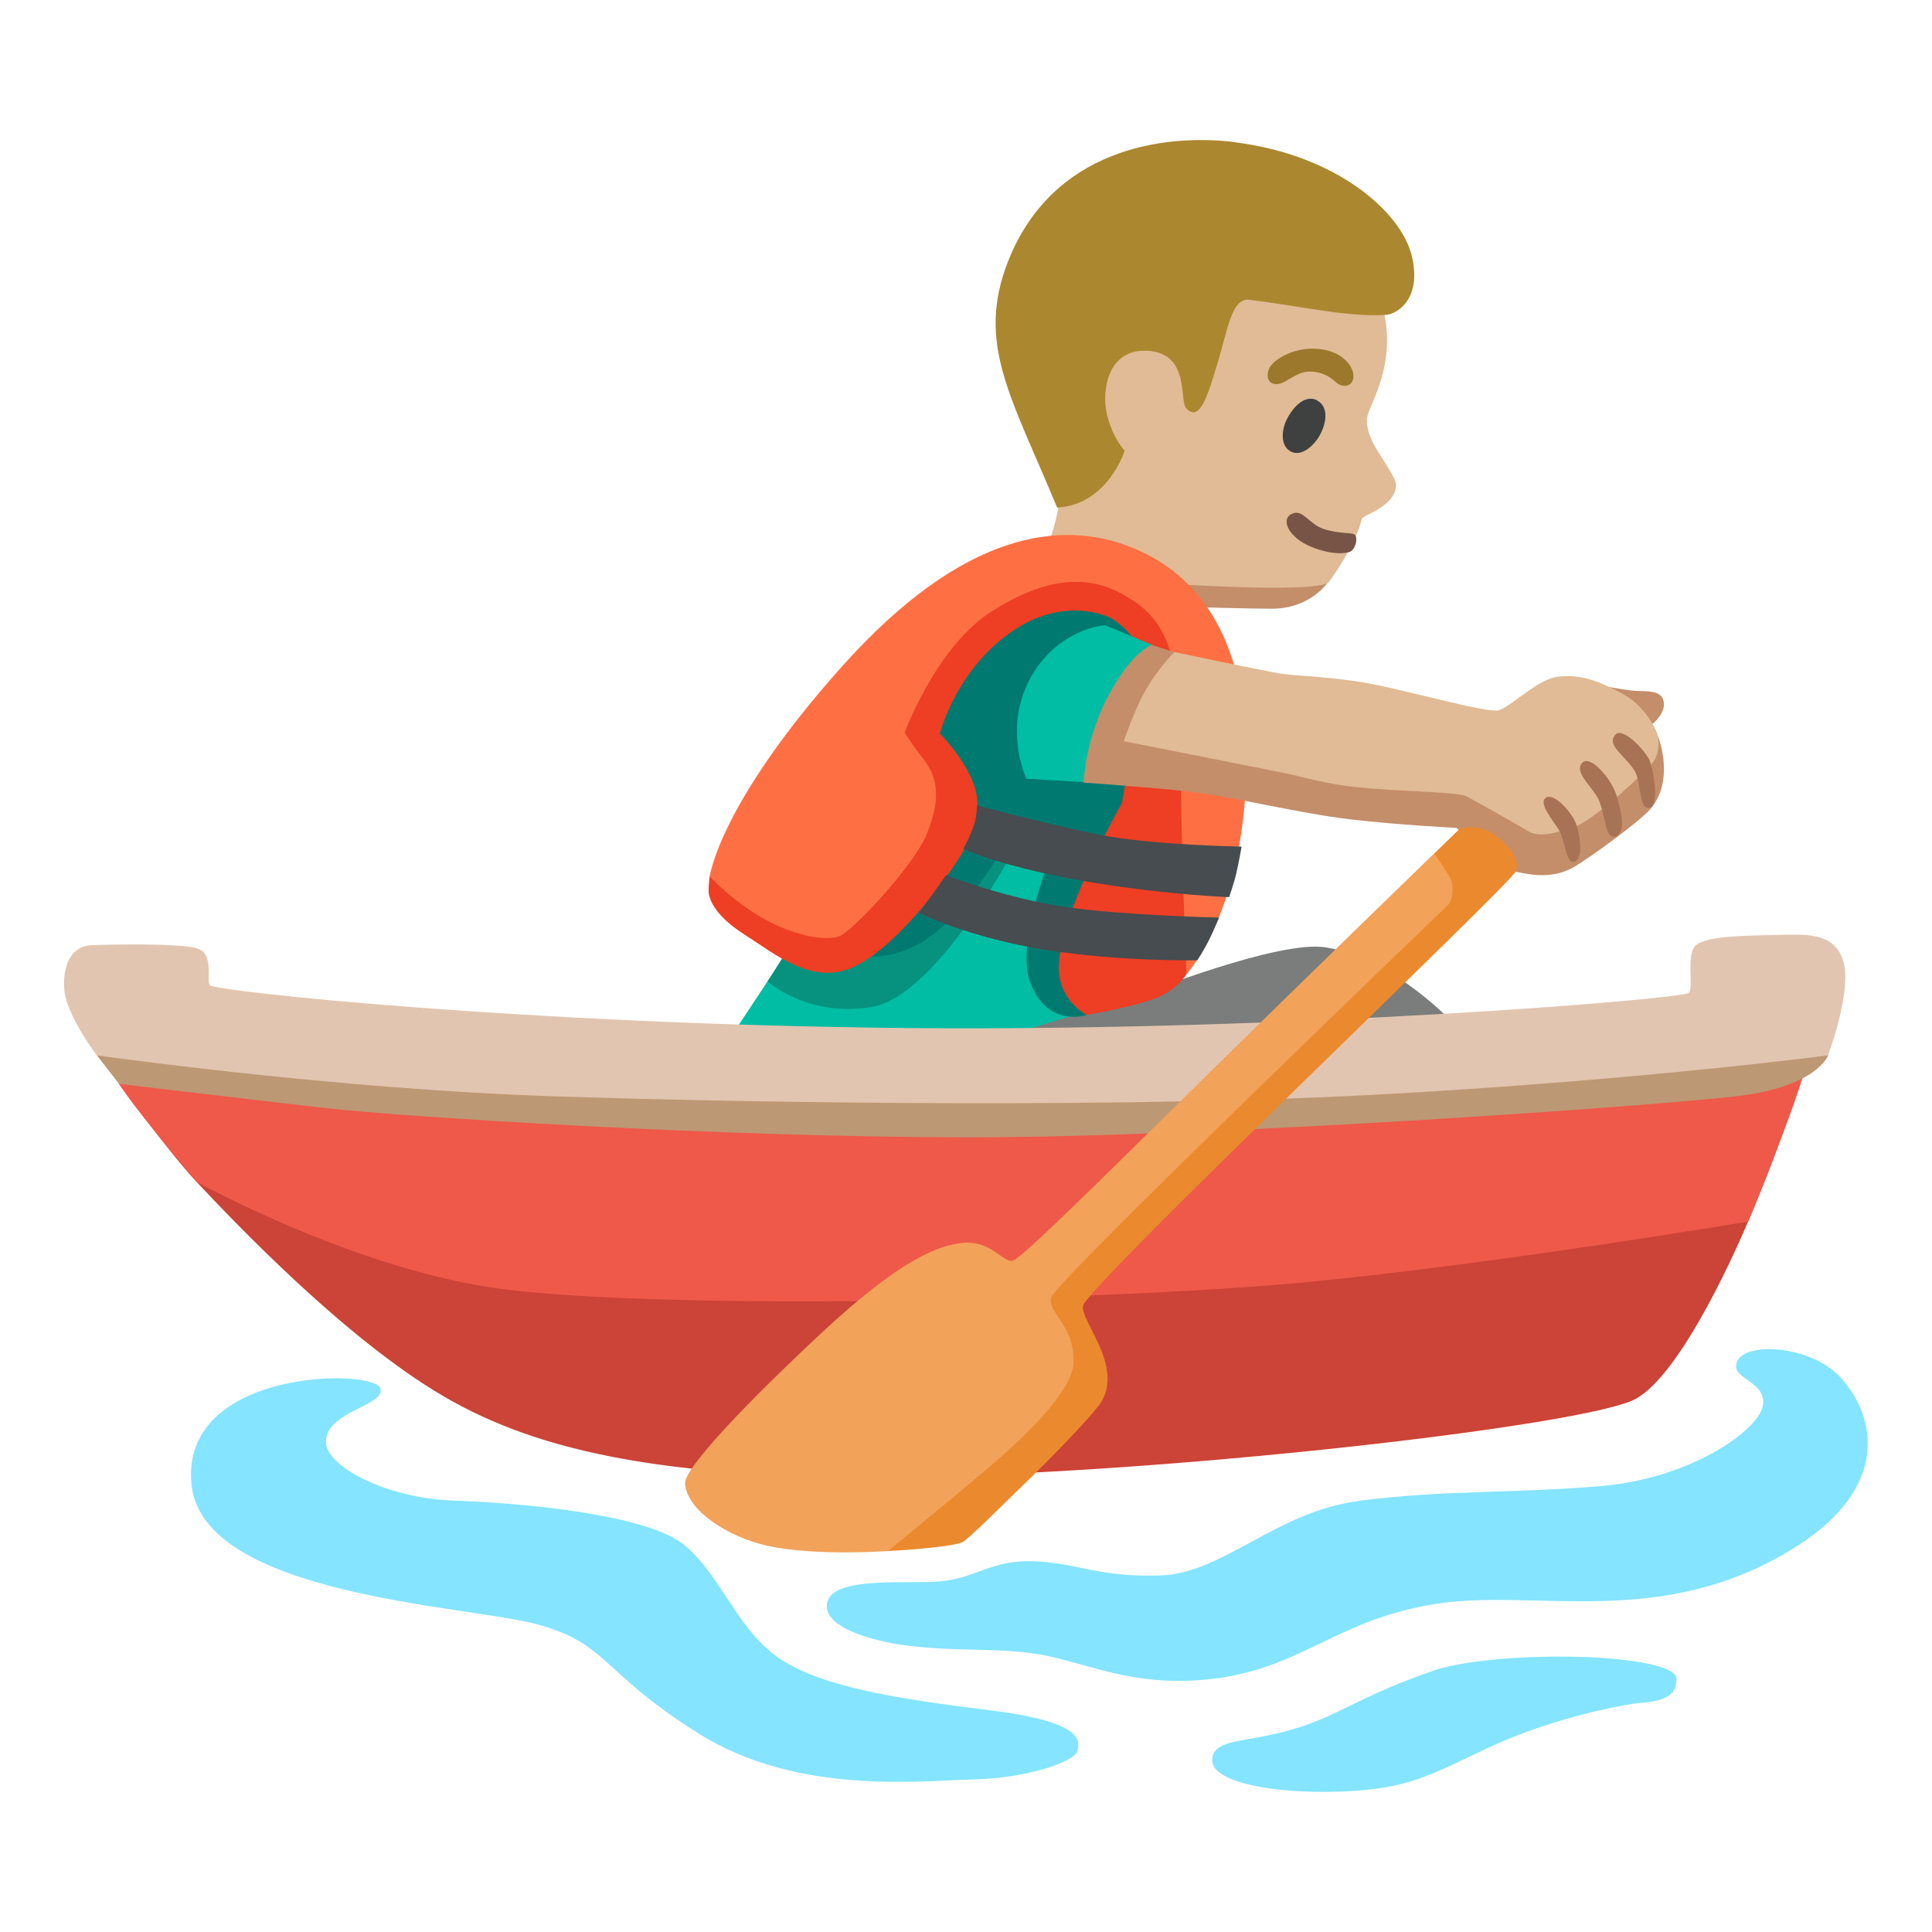 <?xml version="1.0" encoding="utf-8"?>
<!-- Generator: Adobe Illustrator 26.3.1, SVG Export Plug-In . SVG Version: 6.00 Build 0)  -->
<svg version="1.1" id="a" xmlns="http://www.w3.org/2000/svg" xmlns:xlink="http://www.w3.org/1999/xlink" x="0px" y="0px"
	 viewBox="0 0 128 128" style="enable-background:new 0 0 128 128;" xml:space="preserve">
<path style="fill:#C48E6A;" d="M79.02,40.22c0,0,3.78,0.11,5.23,0.11c2.56,0,3.7-1.72,3.7-1.72l-8.55-3.86l-3.28,3.93l2.9,1.53
	V40.22z"/>
<path style="fill:#E0BB95;" d="M69.57,35.7c0,0,0.77-2.07,0.63-3.45c-0.08-0.76-3.84-11.94,2.8-16.65
	c5.89-4.18,13.63-2.44,16.82,1.23c1.43,1.65,2.01,3.82,2.07,5.4c0.11,2.9-1.33,4.89-1.33,5.56c0,1.03,0.53,1.8,0.99,2.53
	s0.94,1.46,0.94,1.81c-0.03,1.46-2.2,1.97-2.27,2.26c-0.38,1.66-2.12,4.17-2.25,4.24c-1.39,0.67-10.5,0.04-10.5,0.04l-7.89-2.96
	L69.57,35.7z"/>
<path style="fill:#9B782C;" d="M87.01,23.1c-1.4-0.02-2.7,0.74-2.94,1.35s0.05,1.1,0.66,0.98s1.23-0.88,2.18-0.81
	s1.37,0.51,1.67,0.76s0.96,0.32,1.08-0.32S89.02,23.13,87.01,23.1z"/>
<path style="fill:#3F4040;" d="M87.28,26.53c-0.92-0.48-1.74,0.66-2.04,1.28s-0.47,1.72,0.29,2.11s1.64-0.53,1.96-1.18
	c0.46-0.91,0.46-1.84-0.22-2.2L87.28,26.53z"/>
<path style="fill:#785446;" d="M85.54,34.06c-0.71,0.4-0.12,1.57,1.31,2.16c1.5,0.61,2.38,0.42,2.58,0.34
	c0.4-0.17,0.55-0.97,0.32-1.14s-0.99-0.02-2.07-0.38c-0.99-0.33-1.4-1.4-2.13-0.97L85.54,34.06z"/>
<path style="fill:#AB872F;" d="M81.84,9.43c6.71,0.84,10.98,4.6,11.69,7.51s-1.02,3.88-1.7,3.92c-2.47,0.17-5.53-0.56-9.04-1
	c-1.2-0.15-1.45,1.99-2.09,4.08s-1.18,4.12-2.11,3.11c-0.47-0.5,0.27-3.63-2.54-3.81c-2.63-0.17-3.08,2.58-2.72,4.17
	s1.18,2.45,1.18,2.45s-1.1,3.57-4.47,3.77c-3.06-7.38-5.37-10.87-3.27-16.27c2.93-7.53,10.38-8.53,15.08-7.94L81.84,9.43z"/>
<polygon style="fill:#00BDA3;" points="48.51,68.56 50.85,65.02 54.23,60.44 66.62,52.39 77.4,53.92 75.84,67.25 66.3,68.72 
	52.94,70.33 "/>
<path style="fill:#CC4337;" d="M7.88,71.81c0,0,3.4,4.64,5.14,6.49c2.64,2.81,9.84,10.37,16.32,14.18s15.43,5.71,32.57,5.33
	s43.43-3.43,46.48-5.14c2.77-1.56,6.08-8.57,7.43-11.75c2.4-5.61,3.51-9.57,3.51-9.57l-4.21-3.65l-53.88,3.09l-46.58-2.81
	l-6.78,3.81L7.88,71.81z"/>
<path style="fill:#EE594A;" d="M33.33,85.41c11.4,1.45,40.9,0.74,53.51-0.49s28.99-3.99,28.99-3.99s3.27-7.9,4.01-10.97
	c0.74-3.07-57.08,1.77-57.08,1.77L6.71,68.66c0,0,0.07,1.39,1.18,3.15c1.11,1.77,5.14,6.49,5.14,6.49S23.63,84.18,33.33,85.41z"/>
<path style="fill:#BD9874;" d="M121.12,69.92c0,0-0.71,2.05-5.93,2.69s-34.6,2.74-50.98,2.74s-37.6-1.36-42.67-1.94
	c-5.06-0.58-13.65-1.6-13.65-1.6l-1.48-1.9l11.22-1.82l47.53,3.24l54.61-5.06l1.34,3.65H121.12z"/>
<path style="fill:#85E4FF;" d="M90.02,99.45c-5.45,0.68-9,4.81-13.16,4.93s-5.37-0.81-8.31-0.94c-2.93-0.12-3.82,1.13-6.36,1.34
	c-1.99,0.17-6.9-0.36-7.37,1.33c-0.49,1.79,3.38,2.64,4.88,2.86c3.59,0.52,6.72,0.12,9.65,0.73s5.74,1.99,10.39,1.59
	c6.35-0.55,8.54-3.91,15.26-5.01s15.08,1.81,23.97-3.79c6.24-3.93,5.38-8.63,2.94-11.26c-2.04-2.2-6.77-2.41-6.89-0.76
	c-0.07,0.94,2.12,1.15,1.76,2.73s-4.75,4.78-10.86,5.27s-10.04,0.23-15.91,0.96L90.02,99.45z"/>
<path style="fill:#85E4FF;" d="M94.89,110.71c-6.02,2.1-6.49,3.45-11.46,4.38c-1.69,0.31-3.12,0.41-3.12,1.52
	c0,1.94,6.76,2.5,11.21,1.85c3.45-0.51,5.73-2.27,9.35-3.62c3.62-1.35,6.96-1.95,7.84-2.02c2.05-0.16,2.36-0.78,2.36-1.6
	c0-0.54-1.27-1.08-4.55-1.35S97.58,109.77,94.89,110.71z"/>
<path style="fill:#85E4FF;" d="M25.21,92c0.29,1.17-3.61,1.47-3.62,3.54c0,1.53,3.79,3.71,8.51,3.88s12.81,0.93,15.25,2.95
	s3.54,5.73,6.4,7.58s7.75,2.61,13.9,3.37s5.9,2.02,5.73,2.7s-3.3,1.79-6.84,1.87s-11.7,1.08-18.27-3.05s-5.98-5.98-10.78-7.25
	c-4.69-1.23-22.04-1.89-22.8-9.22C11.89,90.62,24.88,90.65,25.21,92L25.21,92z"/>
<path style="fill:#7A7D7B;" d="M87.87,62.77c-3.1-0.54-12.31,3.14-12.31,3.14l-9.25,2.82l15.05,2.25l15.05-3.06
	c0,0-3.94-4.35-8.53-5.15L87.87,62.77z"/>
<path style="fill:#06927F;" d="M52.15,62.98l-1.3,2.04c0,0,2.66,2.41,6.92,1.69s9.37-10.35,9.37-10.35l-10.01-2.61
	C57.13,53.75,52.15,62.98,52.15,62.98z"/>
<path style="fill:#007A71;" d="M57.16,63.32c0,0,2.86,0.65,5.76-2.41c2.9-3.06,4.04-5.76,4.04-5.76l2.8,1.17
	c0,0-2.48,6.03-1.53,8.69c1.13,3.14,3.76,2.23,3.76,2.23l6.38-19.21l-1.53-8.93l-10.22-1.45l-9.58,11.83L57.16,63.32L57.16,63.32z"
	/>
<path style="fill:#EE3E23;" d="M58.9,43.45l-11.88,14.6c0,0-0.11,0.81-0.06,1.16c0.1,0.58,0.58,1.58,2.43,2.75s4.35,3.3,7,2.17
	s5.47-4.83,6.76-6.68s2.01-3.7,1.37-5.47s-2.25-3.38-2.25-3.38s1.02-4.09,4.64-6.67c3.62-2.58,6.64-1,6.64-1s3.28,1.6,2.16,5.9
	c-1.04,4.02-1.37,6.36-1.37,6.36s-3.91,6.88-4.18,10.62c-0.18,2.41,1.82,3.43,1.82,3.43s2.42-0.4,4.19-0.96s2.45-1.75,2.45-1.75
	l2.09-15.13l-2.49-9.01l-9.5-3.54C68.72,36.85,58.9,43.45,58.9,43.45z"/>
<path style="fill:#FE7043;" d="M74.83,36.21c-4.48-1.72-10.94-1.13-19.07,7.97s-8.74,13.89-8.74,13.89s1.6,1.72,3.67,2.85
	s4.07,1.44,4.94,1.1s4.93-4.69,5.76-6.73c1.06-2.6,0.65-3.95-0.32-5.15c-0.74-0.93-1.13-1.61-1.13-1.61s2.09-5.71,5.8-8.05
	c3.52-2.22,6.26-2.44,8.65-1.1c2,1.12,3.82,2.63,3.82,9.47s0.4,15.69,0.4,15.69s3.22-3.46,3.86-11.43s-1.37-14.49-7.65-16.9H74.83z"
	/>
<path style="fill:#00BDA3;" d="M73.22,41.43c-1.13,0.05-3.94,1.02-5.27,4.15C66.62,48.7,68,51.59,68,51.59l3.79,0.23l4.51-9.11
	l-3.07-1.28L73.22,41.43z"/>
<path style="fill:#C48E6A;" d="M71.79,51.83c0,0,0.1-2.89,1.67-5.79s2.84-3.32,2.84-3.32l2.2,0.72l16.95,6.61l9.83-4.77
	c0,0,2.35,0.45,3.05,0.49c0.85,0.04,1.77-0.05,1.9,0.74c0.14,0.86-0.95,1.62-0.95,1.62l0.57,0.66c0,0,1.18,2.93-0.56,4.87
	c-0.78,0.86-4.12,3.29-5.1,3.83c-1.63,0.9-3.38,0.3-3.89,0.25s-3.81-2.89-3.81-2.89s-3.81-0.19-6.99-0.56
	c-3.41-0.4-7.98-1.53-10.59-1.83s-7.12-0.61-7.12-0.61L71.79,51.83z"/>
<path style="fill:#E0BB95;" d="M74.45,49.11c0,0,0.66-1.95,1.37-3.24c0.84-1.53,1.99-2.67,1.99-2.67s5.94,1.26,7.05,1.43
	s3.22,0.18,5.78,0.64s7.89,2,8.65,1.79s2.55-2.01,3.82-2.21c1.69-0.26,3.05,0.41,4.33,1.08s2,1.89,2.25,2.41s0.3,1.39-0.1,2.05
	s-3.99,3.92-5.12,4.32s-2.4,0.85-3.22,0.36s-3.1-1.78-4.07-2.3c-0.6-0.32-4.23-0.3-7.43-0.63c-1.97-0.21-3.71-0.74-4.68-0.93
	c-3.59-0.71-10.6-2.1-10.6-2.1H74.45z"/>
<g>
	<path style="fill:#A87254;" d="M104.79,50.58c-0.51,0.66,0.85,1.65,1.18,2.53c0.29,0.78,0.35,1.44,0.54,1.96
		c0.22,0.59,0.91,0.49,0.95-0.43c0.02-0.48-0.18-1.39-0.4-2.05C106.72,51.58,105.32,49.9,104.79,50.58z"/>
	<path style="fill:#A87254;" d="M107.05,48.65c-0.7,0.7,0.63,1.41,1.25,2.42c0.45,0.74,0.25,2.56,0.98,2.45s0.22-2.76-0.03-3.22
		C108.81,49.49,107.5,48.21,107.05,48.65z"/>
	<path style="fill:#A87254;" d="M102.42,52.85c-0.53,0.36,0.47,1.49,0.87,2.15s0.47,2.31,1.03,2.09c0.64-0.25,0.32-1.86,0.11-2.47
		C104.17,53.84,102.96,52.49,102.42,52.85z"/>
</g>
<path style="fill:#464C4F;" d="M60.9,60.49c0,0,3.3,1.64,8.37,2.44s10.06,0.69,10.06,0.69s0.45-0.7,0.74-1.28s0.7-1.55,0.7-1.55
	s-6.02-0.12-10.05-0.68s-8.04-2.13-8.04-2.13S60.9,60.49,60.9,60.49z"/>
<path style="fill:#464C4F;" d="M63.81,56.25c0,0,2.81,1.29,8.77,2.25c4.86,0.79,8.85,0.94,8.85,0.94s0.31-0.86,0.48-1.59
	s0.35-1.76,0.35-1.76s-6.14-0.1-9.6-0.82s-7.94-1.91-7.94-1.91s0.03,0.63-0.2,1.33s-0.7,1.55-0.7,1.55L63.81,56.25z"/>
<path style="fill:#E2C5B0;" d="M13.9,65.27c-0.25-0.36,0.29-2.01-0.76-2.41s-6.12-0.28-7.06-0.24c-1.34,0.05-1.95,1.3-1.82,2.96
	c0.13,1.66,2.15,4.34,2.15,4.34s15.72,2.23,30.2,2.71c14.48,0.48,38.67,0.8,55.54-0.16c16.87-0.95,28.96-2.55,28.96-2.55
	s1.6-4.23,1.02-6.22s-2.59-1.79-4.35-1.76c-2.22,0.05-4.56,0.07-5.37,0.64c-0.76,0.53-0.16,2.79-0.53,3.2s-26.59,2.57-51.79,2.33
	C34.9,67.87,14.17,65.67,13.9,65.27L13.9,65.27z"/>
<path style="fill:#EB892E;" d="M95.02,56.55l1.69-1.64c0,0,1.3-0.46,2.49,0.53c0.94,0.79,1.49,1.5,1.23,2.28S72.15,85.09,71.76,86.5
	c-0.26,0.95,2.86,4.16,1.06,6.59c-0.55,0.74-2.46,2.78-4.43,4.71c-2.29,2.23-4.11,4.05-4.59,4.35s-3.65,0.55-4.97,0.61
	c-2.27,0.11-6.39-4.63-6.39-4.63l16.91-14.89l24.9-24.39l0.78-2.3H95.02z"/>
<path style="fill:#F2A259;" d="M67.13,83.52c-0.66,0.19-1.41-1.33-3.29-1.18c-1.63,0.14-4.17,1.07-9.49,6.04
	c-4.72,4.41-9.02,8.86-8.96,9.9c0.11,1.8,2.85,3.56,5.48,4.14c3.17,0.69,7.96,0.34,7.96,0.34s6.42-5.24,7.87-6.58
	c1.11-1.02,4.4-4.01,4.43-5.96c0.04-2.43-1.71-3.24-1.5-4.24s25.94-25.66,26.31-26.03s0.35-1.32,0.19-1.69s-1.11-1.72-1.11-1.72
	s-8.11,7.85-15.96,15.58c-5.3,5.22-11.33,11.22-11.93,11.39V83.52z"/>
</svg>
